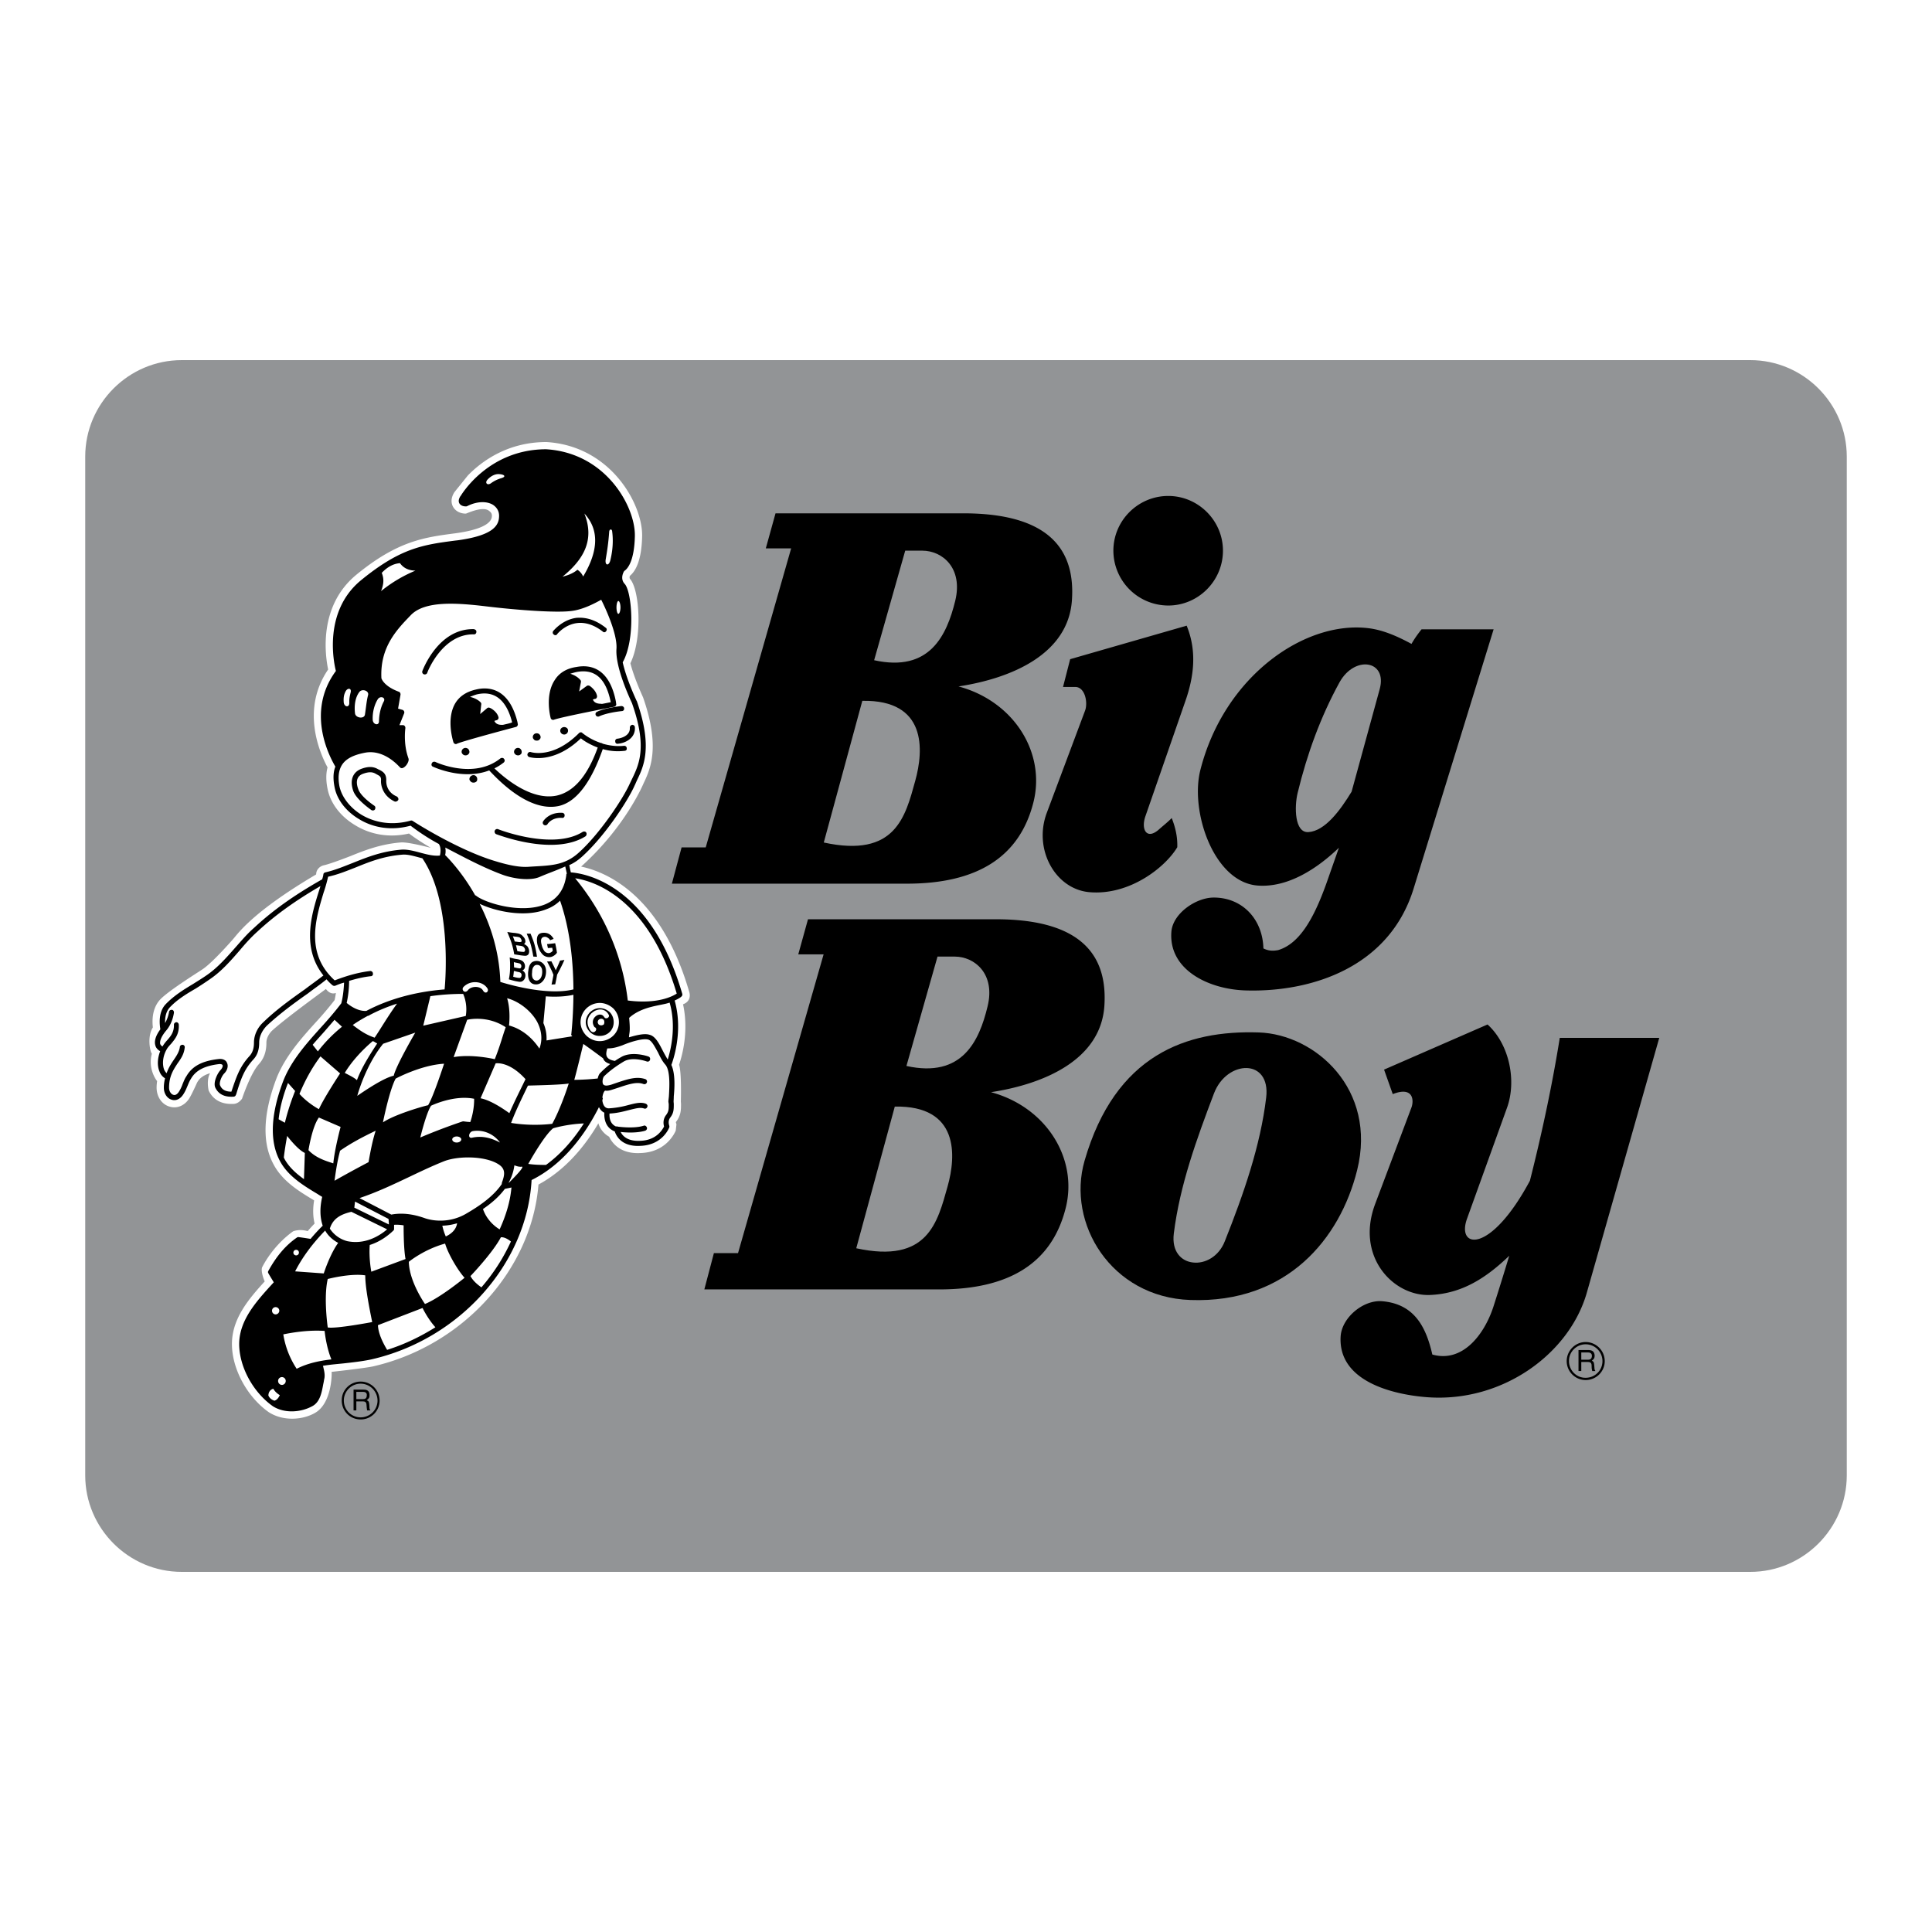 <?xml version="1.0" encoding="UTF-8"?> <svg xmlns="http://www.w3.org/2000/svg" width="2500" height="2500" viewBox="0 0 192.756 192.756"><g fill-rule="evenodd" clip-rule="evenodd"><path fill="#fff" d="M0 0h192.756v192.756H0V0z"></path><path d="M174.629 156.826c5.293 0 9.623-4.332 9.623-9.625V45.554c0-5.293-4.33-9.624-9.623-9.624H18.127c-5.293 0-9.624 4.331-9.624 9.624v101.647c0 5.293 4.331 9.625 9.624 9.625h156.502z" fill="#929496"></path><path d="M160.105 135.799a1.91 1.91 0 0 0-1.906-1.904c-1.039 0-1.889.865-1.889 1.904s.85 1.889 1.889 1.889c1.057 0 1.906-.85 1.906-1.889zM90.487 88.164H67.033l.97-3.621h2.408l8.522-29.829h-2.529l.97-3.499h18.743c9.077 0 11.155 4.088 10.827 8.696-.381 5.335-5.977 7.761-11.312 8.574 5.542 1.49 8.73 6.635 7.466 11.589-1.387 5.456-5.631 8.09-12.611 8.09zM93.709 128.645H70.272l.953-3.619h2.408l8.54-29.812h-2.529l.97-3.499h18.742c9.078 0 11.139 4.088 10.826 8.678-.381 5.336-5.977 7.76-11.311 8.574 5.525 1.49 8.713 6.635 7.447 11.588-1.384 5.457-5.611 8.09-12.609 8.09z"></path><path d="M82.189 84.058l3.845-14.135c6.444-.121 6.132 4.902 5.283 7.968-.986 3.568-1.956 7.726-9.128 6.167zM85.429 124.539l3.845-14.135c6.427-.121 6.133 4.902 5.267 7.969-1.005 3.568-1.958 7.727-9.112 6.166zM87.213 65.87l3.101-10.931h1.698c2.01 0 4.088 1.732 3.291 5.007-.849 3.447-2.547 7.153-8.09 5.924zM90.435 106.352l3.101-10.913h1.715c1.992 0 4.087 1.731 3.275 4.989-.833 3.447-2.53 7.154-8.091 5.924z" fill="#929496"></path><path d="M106.059 68.537l.711-2.771 11.623-3.343c1.074 2.616.693 5.214-.156 7.604l-3.949 11.381c-.484 1.351.121 2.425 1.334 1.351.346-.312.918-.762 1.281-1.143.348.883.59 1.836.555 2.91-1.195 2.009-4.764 4.833-8.766 4.486-3.395-.295-5.611-4.262-4.26-7.899l3.828-10.22c.295-.797 0-2.356-.988-2.356h-1.213zM116.557 49.482c2.996 0 5.457 2.46 5.457 5.457 0 3.015-2.461 5.474-5.457 5.474a5.486 5.486 0 0 1-5.475-5.474c0-2.997 2.461-5.457 5.475-5.457zM133.584 84.578c-2.199 2.113-5.092 3.984-8.072 3.776-4.398-.295-6.807-7.38-5.75-11.537 2.391-9.389 10.463-14.949 16.82-14.135 1.488.191 2.928.849 4.242 1.56.295-.52.643-1.005 1.006-1.456h7.189l-7.986 25.879c-2.426 7.864-10.203 10.34-16.734 10.151-3.74-.104-7.725-2.078-7.43-5.855.139-1.818 2.441-3.412 4.227-3.412 2.875 0 4.885 2.182 4.953 5.075.623.312 1.109.225 1.455.173 2.391-.693 3.846-3.776 5.059-7.31l1.021-2.909z"></path><path d="M133.637 68.087c1.508-2.737 4.799-2.217 4.018.658l-2.805 10.238c-1.127 1.854-2.65 3.932-4.314 4.036-1.385.086-1.402-2.529-1.074-3.897.952-3.933 2.304-7.622 4.175-11.035z" fill="#929496"></path><path d="M108.207 115.809c3.066-10.6 10.186-13.043 17.393-12.801 5.629.191 11.812 5.664 9.803 13.736-1.715 6.877-7.014 13.305-16.646 12.957-7.917-.277-12.351-7.656-10.55-13.892z"></path><path d="M122.203 123.83c-.605 1.559-1.992 2.27-3.17 2.131-1.178-.121-2.146-1.092-1.922-2.893.605-4.834 2.27-9.391 4.002-13.963.641-1.697 2.061-2.58 3.273-2.547 1.195.035 2.182.988 1.939 2.963-.569 4.782-2.251 9.614-4.122 14.309z" fill="#929496"></path><path d="M150.578 125.285a303.389 303.389 0 0 1-1.594 5.127c-.918 2.771-3.084 5.578-6.08 4.729-.607-2.633-1.715-5.041-5.006-5.318-1.871-.154-4.002 1.611-4.141 3.482-.295 4.486 5.145 5.838 8.678 6.098 7.484.537 14.152-4.348 15.885-10.445l7.225-25.412h-9.926c-.729 4.557-1.75 9.406-2.98 14.256-3.967 7.396-7.361 6.773-6.27 3.777l3.984-11.053c.969-2.666.258-6.322-1.941-8.314l-10.324 4.504.867 2.443c2.078-.814 2.131.658 1.854 1.367l-3.604 9.58c-1.992 5.283 1.818 9.232 5.455 9.094 3.205-.122 5.631-1.716 7.918-3.915z"></path><path d="M68.765 98.961c-2.83-9.752-8.345-11.989-10.786-12.501 4.471-4.018 6.223-8.291 6.223-8.291.727-1.51 1.667-3.701-.042-8.589-.708-1.567-1.094-2.723-1.266-3.407 1.231-2.537.923-7.313-.024-8.396-.086-.089-.06-.243-.025-.327.565-.462 1.172-1.526 1.22-3.97.056-3.154-3.102-8.985-9.551-9.378-3.828 0-6.418 1.877-7.84 3.34l-1.328 1.648c-.448.692-.286 1.215-.146 1.471.238.428.713.683 1.272.683.098 0 1.693-.803 2.333-.267.237.17.271.338.271.48 0 .341-.152 1.265-3.602 1.744-3.15.411-5.79.753-9.924 4.143-3.805 3.139-3.106 8.044-2.811 9.45-2.688 3.942-.919 8.173-.06 9.772-.166.614-.165 1.339.006 2.16.284 1.421 1.292 2.739 2.754 3.608 1.578.972 3.471 1.261 5.366.827.429.318 1.187.857 2.17 1.419-.262-.051-2.214-.574-2.954-.532-2.078.166-3.663.804-5.055 1.363 0 0-1.885.743-2.651.918-.374.074-.771.415-.771.898 0 0-.006-.015-.015.023-6.358 3.753-7.785 5.894-8.296 6.472-.22.249-1.992 2.265-2.971 2.945-.362.254-3.396 2.131-4.269 3.041-.621.662-.872 1.627-.742 2.801-.58.885-.284 2.414-.101 2.617-.384 1.416.346 2.539.527 2.732a4.313 4.313 0 0 0-.053.658c0 .893.511 1.65 1.256 1.879.716.238 1.46-.037 1.94-.713.27-.377.844-1.674.844-1.674l.011-.018c.189-.332.499-.682 1.281-.916-.396.725-.135 1.732-.135 1.732.307.648.983 1.402 2.457 1.33.542 0 .875-.529.875-.529s.833-2.52 1.687-3.451c.662-.738.739-1.578.739-2.145 0-.371.199-.801.533-1.152 1.263-1.174 4.968-3.857 5.402-4.186.062.059.407.598.997.395a7.637 7.637 0 0 1-.128.713 34.649 34.649 0 0 1-1.931 2.273c-1.325 1.469-2.974 3.297-3.845 5.475-1.374 3.584-1.478 6.496-.31 8.65.881 1.662 2.546 2.674 3.779 3.424.086.051.175.105.264.162-.138.838-.122 1.6.047 2.309-.249.256-.477.508-.689.752-.877-.238-1.457.025-1.457.025-2.067 1.482-3.044 3.506-3.044 3.506-.245.326.127 1.338.217 1.486-1.622 1.783-3.2 3.654-3.272 6.102-.057 2.523 1.466 5.391 3.681 6.955 1.502.951 3.457.75 4.645.043 1.616-.961 1.651-3.797 1.616-4.072 0 0 3.231-.352 4.123-.543 8.959-2.047 15.836-9.637 16.516-18.145 2.307-1.242 4.35-3.332 5.976-6.111a2.277 2.277 0 0 0 1.074 1.338c.306.641 1.127 1.74 3.129 1.629 2.392-.074 3.302-1.742 3.516-2.234 0 0 .072-.617.071-.625l-.06-.225c.516-.664.516-1.203.516-1.83l-.017-.23c.003-.086.086-2.91-.177-3.664.338-.994.974-3.387.396-6.033.942-.348.618-1.237.618-1.237zM23.28 110.139h-.003.003z" fill="#fff"></path><path d="M56.795 86.31l.155.728c1.23.086 7.899 1.022 11.121 12.125a.258.258 0 0 1-.086.26c-.017.035-.243.209-.675.398.9 3.17-.226 6.15-.329 6.428.398.848.329 2.252.242 3.135 0 .207-.018.416-.018.537l.018.207c0 .572 0 .918-.364 1.387-.26.363-.086.779-.086.797a.303.303 0 0 1 0 .174c-.035.068-.676 1.766-2.893 1.836-1.888.104-2.408-1.023-2.546-1.438-.936-.365-1.074-1.283-1.039-1.871-.208-.088-.416-.295-.537-.555-1.75 3.482-4.088 5.977-6.721 7.275-.467 8.367-7.188 15.885-15.988 17.895-.883.189-1.836.293-2.754.396-.675.07-1.385.123-2.079.244.035.086.052.189.069.26.086.346.156.744.052 1.107a5.643 5.643 0 0 1-.087.469c-.156.848-.329 1.801-1.108 2.199-1.109.607-2.737.746-3.915 0-2.009-1.42-3.412-4.018-3.36-6.34.069-2.355 1.784-4.209 3.447-6.027-.173-.295-.364-.59-.537-.9a.21.21 0 0 1 0-.244c.814-1.471 1.715-2.545 2.875-3.342a.283.283 0 0 1 .173-.018c.416.051.831.121 1.161.172a17.33 17.33 0 0 1 1.212-1.316c-.294-.865-.294-1.818-.052-2.875-.243-.139-.468-.295-.71-.434-1.282-.779-2.737-1.697-3.499-3.135-1.351-2.494-.537-5.75.346-8.055.797-1.992 2.269-3.654 3.707-5.248.71-.779 1.42-1.594 2.062-2.443.173-.676.242-1.385.277-2.061-.294.068-.588.189-.883.311a.307.307 0 0 1-.277-.051 4.754 4.754 0 0 1-.589-.59c-.606.502-1.247.936-1.854 1.404-1.403.986-2.841 2.043-4.123 3.238-.45.469-.745 1.074-.745 1.664 0 .57-.104 1.16-.555 1.662-.952 1.039-1.247 1.906-1.749 3.533l-.035.053c-.017.086-.121.156-.242.156-.901.051-1.49-.26-1.802-.918-.225-.537.243-1.455.537-1.75.173-.191.242-.381.19-.484-.052-.105-.242-.105-.312-.105-1.473.174-2.356.625-2.841 1.473-.294.451-.416 1.074-.814 1.629-.294.416-.71.59-1.126.451-.45-.139-.762-.625-.762-1.195 0-.348.052-.658.121-.936a1.289 1.289 0 0 1-.555-.676c-.242-.572-.208-1.316.069-2.027-.312-.174-.45-.416-.485-.588-.122-.416.035-.971.502-1.594-.173-1.074 0-1.941.52-2.496.832-.865 1.784-1.453 2.737-2.025.467-.295.952-.59 1.42-.918 1.074-.746 1.992-1.802 2.876-2.806.554-.624 1.143-1.317 1.784-1.872 1.836-1.714 3.984-3.256 6.808-4.85.052-.173.104-.346.121-.502 0-.087.104-.173.19-.191.987-.225 1.836-.589 2.771-.953 1.42-.571 2.893-1.161 4.851-1.316.606-.035 1.247.139 1.888.312.658.174 1.316.347 1.923.277.035-.156.156-.675-.069-1.092-.017-.017-.017-.017-.017-.051-1.455-.78-2.495-1.577-2.841-1.836-1.818.502-3.655.259-5.145-.659-1.282-.762-2.183-1.923-2.425-3.135-.173-.832-.156-1.542.069-2.097-.381-.658-3.083-5.3.052-9.544-.225-.866-1.265-5.941 2.494-9.042 3.95-3.239 6.219-3.551 9.406-3.967l.294-.034c3.621-.502 4.088-1.542 4.088-2.442 0-.468-.226-.832-.606-1.091-.658-.399-1.646-.346-2.599.139-.052.017-.069.017-.121.017s-.468 0-.641-.312c-.104-.19-.07-.434.121-.728v.017c.035-.053 2.72-4.677 8.54-4.677 5.976.363 8.904 5.733 8.852 8.644-.052 2.615-.78 3.325-1.057 3.499-.122.173-.416.814.052 1.299.728.832 1.074 5.543-.208 7.812.381 1.732 1.386 3.828 1.386 3.845l.018.017c1.611 4.608.692 6.514.017 7.917-.086.19-.156.364-.242.537-.624 1.42-2.911 4.989-5.266 7.102-.414.364-.829.641-1.245.815z"></path><path d="M66.617 105.711a17.227 17.227 0 0 1-.537-.971c-.363-.709-.728-1.385-1.299-1.506-.485-.156-1.316.051-2.027.26.017-.504.156-.451.017-1.941 1.316-1.195 3.205-1.213 4.037-1.523.692 2.39.104 4.763-.191 5.681z" fill="#fff"></path><path d="M66.738 109.348c-.017.242-.052.416-.052.572l.035.242c0 .52 0 .711-.243 1.057-.381.469-.277.971-.225 1.178-.156.277-.728 1.369-2.374 1.422-1.299.068-1.784-.521-1.958-.885.555.07 1.628.121 2.442-.121.156-.053.226-.207.173-.328-.052-.139-.19-.227-.312-.174-1.004.328-2.633.086-2.633.086-.035-.035-.069-.035-.121 0-.658-.295-.676-.969-.658-1.299.762-.035 1.403-.207 1.94-.346.641-.156 1.126-.295 1.507-.156.138.053.277-.018.329-.174.052-.121-.035-.26-.173-.312-.52-.189-1.108-.016-1.784.156a9.143 9.143 0 0 1-1.871.312c-.485.018-.606-.451-.658-.727v-.105-.033c.052-.07.052-.139 0-.209.034-.363.173-.658.277-.693.19.035.433 0 .728-.104l.589-.189c1.074-.365 1.854-.607 2.495-.365.156.053.294-.018.346-.154a.257.257 0 0 0-.139-.33c-.849-.295-1.697-.035-2.875.363l-.554.191c-.26.068-.641.174-.797-.053-.122-.242-.018-.676.104-.797.243-.225.762-.744 1.94-1.455.883-.537 2.304-.018 2.304-.018.139.053.294-.016.329-.154.052-.139-.018-.295-.139-.33-.069-.035-1.697-.59-2.771.068a6.22 6.22 0 0 0-.589.365c-1.022-.174-.918-.693-.762-1.248.589 0 .97-.121 1.507-.311.901-.383 2.079-.711 2.564-.572.346.068.658.693.987 1.281.208.434.433.885.727 1.213.521.591.417 2.253.365 3.136zM39.04 121.18l-3.17-1.646c1.836-.623 3.378-1.367 4.885-2.078 1.126-.537 2.287-1.092 3.534-1.594 1.403-.555 4.105-.555 5.439.295.78.484.606 1.125.347 1.836 0 .051-.035.104 0 .121-.866 1.281-2.287 2.234-3.603 2.996-1.473.85-3.083.781-4.123.416-1.179-.417-2.269-.538-3.309-.346zM36.996 97.396c.139 0 .243-.121.208-.277 0-.139-.122-.242-.26-.242-1.057.121-2.2.416-3.551.936-2.962-2.686-1.888-6.167-1.109-8.749a14.57 14.57 0 0 0 .451-1.594c.952-.208 1.801-.554 2.685-.9 1.369-.555 2.789-1.144 4.712-1.3.589-.052 1.265.174 2.009.364 2.875 4.261 2.338 11.831 2.217 13.079-2.841.225-5.526.936-7.812 2.146-.918.053-1.749-.623-1.957-.795.156-.711.242-1.473.242-2.201.796-.242 1.506-.398 2.165-.467z" fill="#fff"></path><path d="M30.431 98.695c-1.421 1.004-2.893 2.061-4.158 3.291-.589.537-.935 1.299-.935 2.027 0 .52-.104.951-.416 1.316-1.005 1.09-1.316 2.043-1.836 3.586-.589 0-.953-.209-1.126-.625-.122-.242.138-.918.416-1.195.312-.311.433-.762.26-1.072-.035-.123-.26-.416-.797-.365-1.646.174-2.667.711-3.239 1.715-.173.242-.26.502-.381.779a3.532 3.532 0 0 1-.398.814c-.173.242-.364.33-.537.26-.19-.051-.416-.311-.416-.709 0-1.145.433-1.785.849-2.426.347-.484.641-.918.71-1.559a.237.237 0 0 0-.208-.295c-.139 0-.277.086-.277.242-.07.484-.347.885-.641 1.316-.243.363-.502.762-.676 1.281a1.252 1.252 0 0 1-.243-.346c-.173-.434-.208-1.23.243-2.027.122-.225.294-.398.468-.588.381-.469.797-.953.745-1.889a.26.26 0 0 0-.242-.242c-.139.018-.26.139-.243.26.018.711-.294 1.109-.658 1.523a3.634 3.634 0 0 0-.485.643c-.174-.105-.208-.227-.226-.244-.069-.328.139-.812.641-1.402.381-.467.624-1.057.728-1.715.018-.139-.069-.295-.191-.295-.156-.018-.277.07-.294.191a3.331 3.331 0 0 1-.398 1.125c-.018-.658.121-1.16.45-1.541.745-.797 1.663-1.352 2.616-1.906.467-.293.97-.623 1.438-.951 1.126-.764 2.062-1.837 2.962-2.876.537-.641 1.126-1.299 1.75-1.854 1.715-1.594 3.724-3.049 6.288-4.539-.71 2.304-2.079 5.924.294 8.92-.607.472-1.248.921-1.837 1.372zM54.526 90.709a3.74 3.74 0 0 0 1.352-.849c1.039 2.979 1.316 6.288 1.333 8.852-2.633.658-6.634-.537-7.292-.746-.104-3.1-1.005-5.715-2.062-7.794 1.507.728 4.504 1.421 6.669.537zM67.518 99.129c-.416.277-1.923 1.072-4.885.691-.364-3.152-1.594-7.76-5.249-12.194 1.871.277 7.293 1.94 10.134 11.503zM40.962 81.875c-1.749.485-3.481.26-4.902-.589-1.126-.693-1.94-1.732-2.183-2.79-.191-.953-.086-1.697.277-2.234.416-.606 1.195-.97 2.339-1.178 1.94-.312 3.36 1.455 3.396 1.455.069.086.156.121.294.086.277-.121.45-.381.537-.606.069-.173.069-.312 0-.416l.018.017c-.52-1.438-.295-2.962-.295-2.962.018-.173-.104-.312-.242-.312h-.347l.468-1.178a.266.266 0 0 0-.173-.347l-.433-.121.243-1.386c.017-.122-.052-.26-.156-.295-1.42-.52-1.715-1.229-1.75-1.351-.156-3.118 1.559-4.868 2.927-6.288 1.403-1.473 4.607-1.23 7.518-.884 3.015.364 6.929.658 8.453.468 1.213-.121 2.495-.831 3.032-1.126.398.78 1.61 3.378 1.524 4.868-.156 1.888 1.438 5.197 1.542 5.439 1.542 4.348.71 6.098.052 7.483-.104.208-.173.364-.276.571-.693 1.542-3.015 5.023-5.11 6.895-1.473 1.316-2.893 1.247-4.972 1.386-.9.069-2.044-.173-3.239-.537-3.793-1.108-8.28-4.001-8.297-4.019-.071-.049-.175-.084-.245-.049z" fill="#fff"></path><path d="M56.553 87.158l-.156-.71c-1.057.468-1.715.676-2.547 1.04-.9.398-2.512.225-3.741-.226-2.096-.779-4.123-1.905-5.682-2.702.052.295.035.572-.018.745.295.294 1.698 1.715 2.997 4.019.018 0 .07.017.087.035.865.71 4.451 1.836 6.859.883 1.248-.502 1.958-1.489 2.148-2.927v-.035a.162.162 0 0 1 .053-.122zM59.844 100.064a1.929 1.929 0 0 0-1.923 1.922c0 .502.225.971.571 1.334.364.346.832.555 1.352.555a1.96 1.96 0 0 0 1.368-.572c.346-.346.537-.814.537-1.316 0-.52-.191-.988-.537-1.352-.363-.346-.866-.571-1.368-.571zM46.696 98.781c-.329.416-.71-.051-.451-.311.676-.711 1.923-.607 2.391.154.173.277-.191.643-.451.191-.276-.467-1.16-.45-1.489-.034zM37.689 69.767c.242-.381.814-.19.606.208-.312.588-.468 1.264-.485 2.009-.018.45-.589.312-.624-.156-.034-.71.139-1.472.503-2.061zM35.853 69.04c.277-.364 1.005-.121.866.329-.156.589-.19 1.195-.312 1.94-.086.45-.935.329-.987-.139-.087-.728-.001-1.559.433-2.13zM34.467 69.005c.19-.398.624-.381.52.069-.156.624-.138.779-.138 1.091-.018.45-.502.381-.555-.087-.035-.467.017-.761.173-1.073zM38.087 57.157c.537-.572 1.143-.918 1.818-.97.347.485.849.728 1.542.745a13.898 13.898 0 0 0-3.43 2.044c.226-.572.348-1.144.07-1.819zM49 48.201c-.364.277-.676-.017-.347-.364.312-.329.693-.537 1.074-.537.606.017.832.26.26.416a3.283 3.283 0 0 0-.987.485zM58.302 51.232c1.472 1.593 1.438 3.689-.121 6.288a1.538 1.538 0 0 0-.572-.675c-.451.381-.97.554-1.49.693 2.045-1.663 3.257-3.604 2.183-6.306zM60.779 53.051c.017-.26.26-.312.294-.052.139 1.021.035 2.009-.173 2.875-.139.624-.571.572-.468-.069.139-.831.261-1.542.347-2.754zM61.697 59.962c.104 0 .208.295.208.641 0 .347-.104.641-.208.641s-.19-.294-.19-.641c0-.346.086-.641.19-.641zM34.121 102.438l-.745-.693-.987 1.143c-.398.451-.797.883-1.195 1.352l.52.658a14.556 14.556 0 0 1 2.407-2.46zM29.444 108.846l-.711-.797c-.415 1.057-.796 2.322-.935 3.621l.624.346a23.4 23.4 0 0 1 1.022-3.17zM39.612 100.133c-.953 1.316-1.732 2.668-2.235 3.395-.745-.26-1.264-.555-2.183-1.264.468-.33.97-.623 1.507-.918a.223.223 0 0 0 .173-.07c.85-.45 1.768-.831 2.738-1.143zM31.973 105.398l1.958 1.697s-1.611 2.443-2.113 3.568c0 0-1.092-.57-1.94-1.523.57-1.386 1.263-2.632 2.095-3.742zM28.647 113.332c.502.641 1.229 1.455 1.767 1.697l-.087 2.615c-.796-.57-1.507-1.211-1.957-2.043-.018-.035-.018-.086-.052-.104v-.018c.086-.745.207-1.454.329-2.147zM30.777 114.752s.364-2.355 1.04-3.256l2.165.936s-.589 2.184-.728 3.637c-.623-.208-1.714-.503-2.477-1.317zM35.61 107.771c-.242-.242-.745-.484-1.212-.727.641-1.074 1.663-2.219 2.789-3.17.156.033.312.189.45.225-.918 1.403-1.594 2.512-2.027 3.672zM33.375 117.801c.139-1.021.294-2.025.555-2.996 1.178-.814 2.355-1.42 3.551-1.992-.312.953-.537 2.131-.71 3.135a119.652 119.652 0 0 0-3.396 1.853zM35.645 109.332s.78-2.963 2.582-5.197l3.204-1.109s-1.922 3.291-2.147 4.297c-.954.206-2.652 1.333-3.639 2.009zM38.208 111.98s.624-3.17 1.265-4.365c0 0 2.494-1.35 4.833-1.488 0 0-1.074 3.309-1.594 4.139-.831.191-3.447.988-4.504 1.714zM41.933 113.488c.243-.986.693-2.582 1.074-3.17 0 0 2.269-1.109 4.296-.693 0 0 .052 1.057-.382 2.322-.104 0-.19-.018-.277-.018l-.416-.053c-.052 0-.087.018-.104.018a59.913 59.913 0 0 0-4.191 1.594zM50.819 111.062c-.762-.553-1.923-1.299-2.875-1.488l1.507-3.482s1.316-.26 2.979 1.576c-.069.156-.156.312-.226.467-.467.953-.952 1.924-1.385 2.927zM49.364 105.676s-2.217-.537-4.105-.207l1.352-3.725s1.975-.502 3.845.744c-.312.85-.52 1.75-1.092 3.188zM46.471 101.363l-4.244.969.71-2.943a22.745 22.745 0 0 1 3.274-.227c.208.486.416 1.248.26 2.201zM53.816 104.619c-.381-.588-1.386-1.871-3.031-2.305 0 0 .19-1.488-.19-2.719 1.143.295 2.355 1.213 2.979 2.32.328.608.658 1.595.242 2.704zM54.214 102.072l.242-2.666c.936.068 1.906.033 2.754-.156-.017 2.268-.208 3.861-.208 3.914-.035.07.017.156.086.209l.018.016-2.581.416a3.817 3.817 0 0 0-.311-1.733zM58.198 104.152c-.225.934-.693 2.857-.901 3.584 0 0 1.126 0 2.338-.137.052-.244.139-.451.277-.572.191-.191.485-.484.97-.867-.451-.137-.641-.346-.71-.57a84.896 84.896 0 0 0-1.974-1.438zM52.69 108.309c1.351-.035 3.395-.086 4.053-.207 0 0-.727 2.338-1.646 4.018 0 0-1.888.277-4.105-.086.485-1.281 1.091-2.494 1.663-3.689.017-.019.017-.019.035-.036zM54.474 116.225c-.606 0-1.229-.018-1.767-.104 0 0 1.559-2.824 2.477-3.551 0 0 1.352-.416 3.066-.484-1.108 1.732-2.373 3.117-3.776 4.139zM51.321 116.26c.243.104.52.174.728.139.329-.035-.588.918-1.264 1.594h-.035a4.854 4.854 0 0 0 .571-1.733zM47.112 113.506c-.468.121-.364-.59.086-.658 1.282-.191 2.252.52 2.685 1.143-.831-.434-1.732-.71-2.771-.485zM45.57 113.385c.243 0 .451.139.451.293 0 .174-.208.312-.451.312-.26 0-.45-.139-.45-.312 0-.155.191-.293.45-.293zM48.031 128.438c-.399-.277-.85-.658-1.092-1.125 0 0 2.183-2.27 3.031-3.863 0 0 .364-.105 1.005.416a19.175 19.175 0 0 1-2.944 4.572zM51.027 118.477c-.121 1.387-.537 2.771-1.178 4.176 0 0-1.178-.625-1.663-2.027.814-.555 1.594-1.213 2.183-2.01.225-.052.433-.087.658-.139zM27.382 139.748c-.259-.086-.485-.242-.606-.52.018-.346.173-.57.485-.676.156.26.364.469.658.643-.138.276-.294.485-.537.553zM28.127 137.393c.208 0 .381.174.381.381 0 .227-.173.398-.381.398s-.381-.172-.381-.398c0-.208.173-.381.381-.381zM27.503 130.412c.19 0 .364.156.364.363a.377.377 0 0 1-.364.363.365.365 0 0 1-.364-.363.356.356 0 0 1 .364-.363zM46.35 127.484s-2.391 1.975-3.95 2.615c0 0-1.576-2.234-1.611-4.209 0 0 1.489-1.23 3.62-1.818.296 1.022 1.265 2.668 1.941 3.412zM38.624 134.674c-.45-.746-.883-1.646-.918-2.461l4.452-1.715s.503 1.057 1.282 1.924c-1.49.935-3.101 1.715-4.816 2.252zM28.265 133.131c1.005-.207 2.547-.449 4.123-.346 0 0 .139 1.541.676 2.842-1.195.139-2.373.381-3.465.936a8.669 8.669 0 0 1-1.334-3.432zM37.134 131.902s-3.637.693-4.435.537c0 0-.433-2.98 0-4.834 0 0 2.235-.588 3.742-.363.001 1.143.347 2.961.693 4.66zM35.056 120.902l3.568 1.75c-.797.676-2.217 1.541-3.984 1.178a2.99 2.99 0 0 1-1.732-1.248c.329-1.092 1.213-1.455 2.148-1.68zM38.763 121.613c.017.172.035.381.035.553l-3.447-1.68.069-.605 3.343 1.732zM29.547 124.695c.156 0 .277.121.277.277s-.121.277-.277.277-.277-.121-.277-.277.121-.277.277-.277zM44.133 122.287c.122.607.346 1.074.346 1.074.762-.363 1.057-.848 1.126-1.316a5.613 5.613 0 0 1-1.472.242zM39.317 122.201c.226-.018.537-.018.953.053 0 0-.018 2.285.19 3.359l-3.413 1.266s-.26-1.299-.156-2.668c1.057-.33 1.871-.971 2.356-1.438.052-.035.069-.105.069-.174l.001-.398zM29.444 126.844l2.858.207s.589-1.869 1.438-3.049c-.555-.293-1.022-.727-1.3-1.229-1.282 1.317-2.286 2.684-2.996 4.071z" fill="#fff"></path><path d="M50.611 92.979c.26.052.52.086.78.104.208.035.364.052.467.104a.667.667 0 0 1 .295.208.945.945 0 0 1 .225.312c.035.121.052.208.035.294-.035.086-.069.156-.139.19.122.035.225.121.329.208a.872.872 0 0 1 .173.364.664.664 0 0 1-.035.416.37.37 0 0 1-.26.173c-.069.017-.242 0-.52-.035l-.658-.104a7.898 7.898 0 0 0-.26-1.108c-.12-.381-.276-.745-.432-1.126z"></path><path d="M51.166 93.412c.069.173.139.347.19.52.087.017.173.017.26.035.156.017.26.035.295.017.052 0 .104-.017.121-.052a.21.21 0 0 0-.018-.173.358.358 0 0 0-.104-.173c-.035-.052-.087-.069-.139-.086a2.034 2.034 0 0 0-.381-.052c-.069-.019-.155-.019-.224-.036zM51.477 94.312c.052.191.104.398.139.589l.364.052c.156.018.26.018.294.018.052-.018.069-.052.087-.087.035-.052.035-.104.017-.173a.405.405 0 0 0-.104-.19.271.271 0 0 0-.139-.104c-.069-.035-.173-.052-.346-.069-.104-.018-.207-.036-.312-.036z" fill="#fff"></path><path d="M53.209 95.439a13.623 13.623 0 0 0-.242-1.144c-.104-.381-.26-.763-.416-1.144h.381c.156.381.312.762.416 1.161.104.381.173.762.225 1.144-.121 0-.242-.017-.364-.017zM54.665 94.59c-.035-.138-.052-.26-.087-.398.26-.018.537-.052.814-.086.069.329.139.641.173.952-.069.104-.173.208-.312.295s-.277.139-.433.139a.978.978 0 0 1-.502-.122c-.155-.086-.277-.242-.398-.416a2.375 2.375 0 0 1-.277-.641 1.9 1.9 0 0 1-.069-.658c.017-.19.069-.329.156-.416.104-.104.242-.156.433-.173.225-.017.433.017.623.121.173.104.329.26.451.485-.122.052-.243.087-.346.139a.625.625 0 0 0-.26-.26.452.452 0 0 0-.294-.086c-.173.017-.277.086-.329.225s-.035.329.035.589a1.7 1.7 0 0 0 .294.641c.121.121.26.173.416.173.069 0 .139-.035.208-.069a.604.604 0 0 0 .19-.173 10.018 10.018 0 0 1-.052-.294c-.14.015-.296.015-.434.033zM50.854 95.525c.243.07.502.139.762.173.208.035.347.087.433.139a.528.528 0 0 1 .225.208.614.614 0 0 1 .104.329.528.528 0 0 1-.069.294.548.548 0 0 1-.19.156c.104.053.19.139.243.242a.574.574 0 0 1 .052.348.656.656 0 0 1-.173.381c-.104.104-.208.156-.329.156-.069.016-.243-.018-.52-.07-.208-.053-.416-.104-.624-.174a5.52 5.52 0 0 0 .121-1.074 8.135 8.135 0 0 0-.035-1.108z"></path><path d="M51.27 95.993c0 .173.017.347.017.519.069.018.156.035.242.053.156.035.243.035.277.053.069 0 .122-.018.156-.053a.293.293 0 0 0 .052-.174.287.287 0 0 0-.052-.172c-.035-.035-.069-.07-.104-.088a2.76 2.76 0 0 0-.381-.086l-.207-.052zM51.27 96.877c-.018.189-.035.381-.07.57.121.035.243.07.346.088.156.033.26.033.295.033.052 0 .086-.033.121-.068s.069-.104.069-.174a.279.279 0 0 0-.018-.172c-.035-.053-.069-.105-.121-.123-.052-.033-.156-.051-.329-.086a1.352 1.352 0 0 0-.293-.068z" fill="#fff"></path><path d="M52.69 96.998c.035-.277.069-.486.139-.658.069-.156.173-.295.294-.364a.913.913 0 0 1 1.126.226c.173.207.259.502.225.883-.035.381-.173.676-.398.883a.821.821 0 0 1-.676.242.665.665 0 0 1-.554-.328c-.139-.226-.174-.521-.156-.884z"></path><path d="M53.088 97.016c-.035.26 0 .449.069.588.087.139.19.209.329.225.139.018.277-.051.398-.172.104-.121.19-.312.208-.59.017-.26-.018-.467-.122-.588a.407.407 0 0 0-.364-.209.378.378 0 0 0-.363.174c-.103.12-.155.312-.155.572z" fill="#fff"></path><path d="M55.028 98.227c.069-.328.138-.641.19-.969a7.044 7.044 0 0 0-.294-.658 11.688 11.688 0 0 0-.347-.676c.156 0 .295 0 .434-.018.155.312.312.605.433.9.156-.312.295-.641.434-.97.139-.017.276-.035.433-.069-.104.259-.225.501-.346.744-.122.244-.243.486-.381.729-.052.328-.121.641-.19.969-.123 0-.245.018-.366.018zM59.844 103.355a1.33 1.33 0 0 1-.987-.398c-.26-.26-.416-.607-.416-.971s.156-.711.416-.988c.276-.26.606-.414.987-.414s.727.154 1.004.414c.26.277.381.625.381.988.001.78-.605 1.369-1.385 1.369z"></path><path d="M60.71 101.207c-.364-.623-1.057-.607-1.542-.242-.502.346-.762 1.021-.329 1.75.19.328.416.311.537.189.138-.121.173-.346-.069-.434-.294-.432-.156-.848.121-1.074.26-.225.658-.26.849.07.087.156.243.156.364.086.104-.068.173-.206.069-.345z" fill="#fff"></path><path d="M59.983 101.641a.337.337 0 0 0-.347.346c0 .121.087.189.104.242.052.018.122.07.243.07s.19-.053.242-.07c.034-.053.069-.121.069-.242s-.035-.207-.069-.242a.311.311 0 0 0-.242-.104z" fill="#fff"></path><path d="M39.594 79.467c-1.161-.485-1.057-1.594-1.057-1.628v-.035c0-.641-.364-.831-.693-1.004l-.121-.052c-.485-.294-1.022-.294-1.732-.018-.814.347-1.109 1.143-.745 2.183.329.9 1.749 1.853 1.801 1.905.121.07.294.052.364-.069.069-.122.052-.295-.069-.364-.381-.26-1.386-1.005-1.594-1.646-.208-.537-.277-1.247.433-1.524.693-.259 1.022-.173 1.299-.017l.121.069c.295.156.416.225.416.537-.052.52.173 1.611 1.368 2.166.122.035.277-.035.347-.156.053-.122-.017-.26-.138-.347zM58.423 83.434c.087-.069.139-.242.069-.363-.069-.122-.242-.139-.364-.07-2.962 1.854-8.384-.242-8.436-.277-.139-.052-.294.035-.329.156-.052.121.018.294.139.346.243.069 5.734 2.218 8.921.208zM56.068 81.598c.139.035.26-.087.26-.208.035-.156-.087-.277-.208-.294-1.368-.087-1.923.832-1.94.866a.253.253 0 0 0 .104.346c.121.07.26.035.346-.086.017-.035.416-.676 1.438-.624zM47.268 63.289c.156.018.26-.104.26-.243.018-.156-.104-.243-.26-.277-3.517-.069-5.058 4.001-5.127 4.174a.256.256 0 0 0 .138.329c.156.052.295-.017.347-.139-.001-.051 1.489-3.896 4.642-3.844zM55.6 63.254c.069-.086 1.888-2.287 4.538-.243.087.104.26.087.329-.035.104-.104.087-.277-.035-.346-.97-.762-1.94-1.074-2.927-.987-1.42.19-2.269 1.282-2.304 1.299-.087.122-.069.295.052.364.104.104.278.087.347-.052zM45.363 70.269c-.849 1.594-.139 3.725-.122 3.794.052.139.226.225.346.139.78-.329 5.855-1.663 5.907-1.681.121-.034.208-.208.156-.329 0-.017-.017-.069-.017-.121-.849-3.517-2.979-3.568-4.157-3.274-.987.225-1.698.71-2.113 1.472zM55.253 71.811c.814-.294 5.977-1.282 6.028-1.299.139-.035.242-.19.19-.312 0-.034-.017-.104-.017-.173-.641-3.343-2.495-3.759-3.95-3.481-.97.139-1.715.588-2.165 1.316-.988 1.489-.433 3.672-.398 3.776.018.121.191.225.312.173zM55.721 80.42c1.923-.416 3.36-2.668 4.417-5.682a5.469 5.469 0 0 0 2.166.173c.156 0 .26-.121.225-.26 0-.156-.121-.243-.26-.243-.797.087-1.524-.035-2.131-.208-.052-.035-.104-.069-.173-.069a5.945 5.945 0 0 1-1.871-1.005c-.086-.104-.26-.069-.347.035-2.546 2.546-4.694 1.906-4.798 1.871-.121-.034-.26.035-.312.173-.052.122.017.277.173.329.104.018 2.425.728 5.145-1.871.26.225.884.624 1.68.918-1.004 2.806-2.373 4.417-4.105 4.798-2.616.537-5.37-1.923-6.201-2.72.329-.156.624-.346.936-.589.104-.104.121-.243.017-.364-.07-.104-.243-.121-.364-.035-2.668 2.13-6.461.364-6.479.346-.156-.052-.294 0-.347.122-.086.139-.035.294.087.346.156.069 2.997 1.386 5.629.381.677.696 3.83 4.195 6.913 3.554z"></path><path d="M61.593 73.699a.238.238 0 0 0-.208.294c0 .139.121.242.26.208.624-.035 1.767-.485 1.698-1.628 0-.156-.122-.26-.277-.26-.121.035-.242.156-.226.294.053.936-1.194 1.092-1.247 1.092zM47.25 77.337a.407.407 0 0 0-.416.398c0 .069.052.173.122.225.069.086.173.122.294.122a.425.425 0 0 0 .277-.104c.069-.069.087-.139.087-.243.001-.225-.173-.398-.364-.398zM51.287 75.016c0 .104.052.173.122.243a.425.425 0 0 0 .277.104c.104 0 .19-.034.26-.104.087-.069.104-.139.104-.243 0-.225-.173-.398-.364-.398a.392.392 0 0 0-.399.398zM46.056 75.016c0 .104.052.173.121.243a.383.383 0 0 0 .26.104c.121 0 .225-.034.294-.121.156-.121.121-.347 0-.502a.418.418 0 0 0-.294-.121.387.387 0 0 0-.381.397zM53.539 73.89c.121 0 .226-.017.294-.121.156-.122.122-.347 0-.485-.069-.087-.173-.122-.294-.122a.373.373 0 0 0-.381.381c0 .104.052.173.121.243.069.087.173.104.26.104zM55.895 72.902c0 .208.173.381.398.381a.385.385 0 0 0 .381-.381.353.353 0 0 0-.086-.243.451.451 0 0 0-.294-.121c-.226.001-.399.173-.399.364zM59.445 71.361c.052.121.225.173.346.104 0 0 .676-.347 2.252-.52a.229.229 0 0 0 .226-.26c0-.156-.139-.243-.277-.243-1.663.191-2.425.555-2.442.589-.122.035-.174.208-.105.33z"></path><path d="M51.096 72.071c-.19.087-.52.156-.9.243-.572.035-.745-.156-.866-.364v-.018c.034-.034.121-.052.19-.069.156-.034.26-.173.208-.329-.156-.554-.762-.883-.832-.9-.104-.052-.225-.052-.294.018l-.693.588.104-.953c.018-.069 0-.139-.069-.225-.329-.312-.71-.451-1.057-.537.226-.087.434-.174.675-.243 1.768-.416 2.962.537 3.534 2.789zM57.609 67.03c1.784-.294 2.858.693 3.326 3.031-.225.035-.502.104-.9.173L60 70.217c-.555 0-.745-.19-.849-.416a.6.6 0 0 1 .191-.069c.156 0 .242-.156.225-.294-.104-.572-.658-.953-.728-1.005-.104-.052-.226-.052-.294 0l-.762.554.173-.918c.018-.086 0-.173-.052-.225-.294-.347-.693-.52-1.005-.624.226-.069.434-.138.71-.19z" fill="#fff"></path><path d="M37.873 139.73a1.894 1.894 0 0 0-1.888-1.889c-1.056 0-1.905.85-1.888 1.889 0 1.057.832 1.889 1.888 1.889a1.882 1.882 0 0 0 1.888-1.889z"></path><path d="M37.666 139.73c0 .936-.762 1.68-1.681 1.68a1.67 1.67 0 0 1-1.68-1.68c0-.918.745-1.68 1.68-1.68a1.694 1.694 0 0 1 1.681 1.68z" fill="#929496"></path><path d="M35.275 140.717h.277v-.9h.675c.433 0 .312.398.364.643l.035.258h.329c-.122-.172-.087-.225-.104-.502-.034-.363-.034-.398-.26-.52.208-.156.294-.26.277-.537-.018-.467-.329-.52-.658-.52h-.936v2.078h.001z"></path><path d="M36.21 138.865c.173 0 .433.051.381.396-.017.277-.19.33-.381.33h-.658v-.727h.658v.001zM159.879 135.799c0 .918-.744 1.664-1.68 1.664-.918.016-1.662-.746-1.662-1.664-.018-.918.744-1.68 1.662-1.68.936 0 1.68.762 1.68 1.68z" fill="#929496"></path><path d="M157.488 136.787h.277v-.9h.693c.434 0 .312.381.346.641l.053.26h.312c-.121-.191-.07-.225-.105-.502-.033-.365-.033-.398-.242-.537.209-.156.277-.244.277-.52-.035-.469-.346-.537-.676-.537h-.936v2.095h.001z"></path><path d="M158.441 134.934c.156 0 .416.051.381.398-.033.277-.207.328-.381.328h-.676v-.727h.676v.001z" fill="#929496"></path></g></svg> 